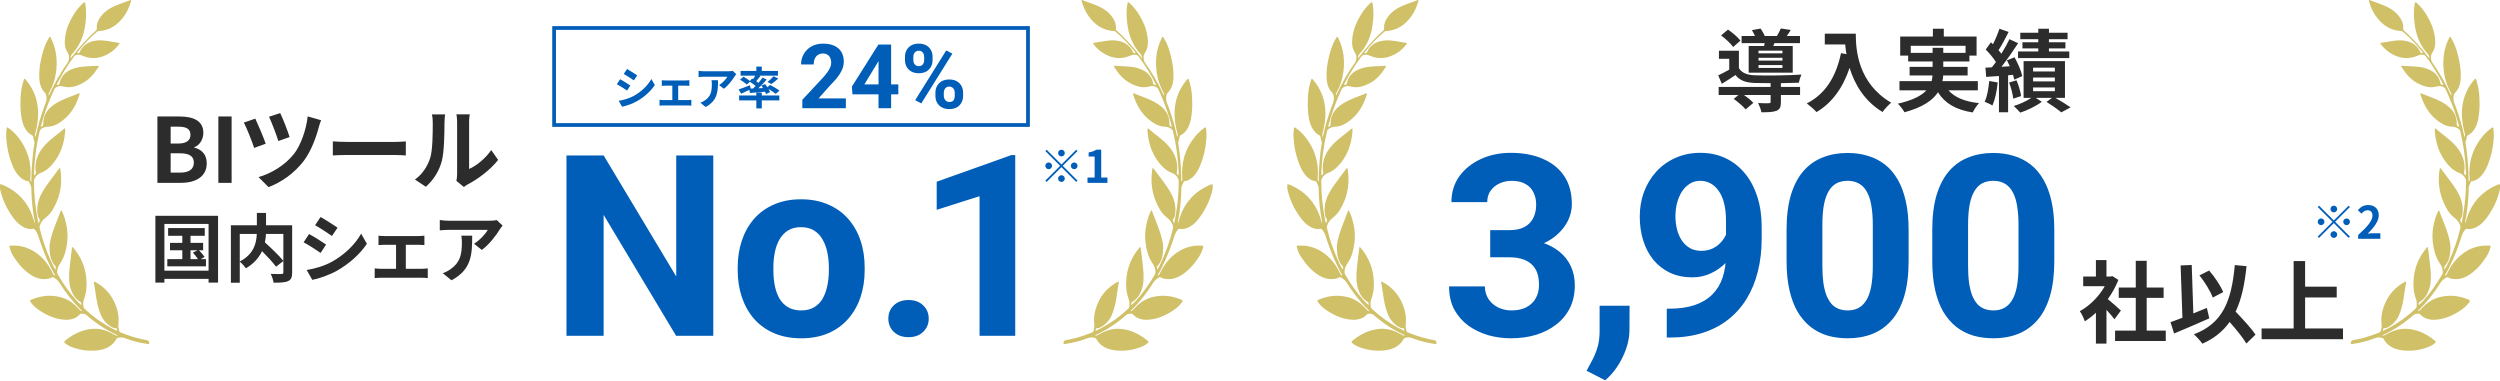 <svg width="670" height="102" viewBox="0 0 670 102" fill="none" xmlns="http://www.w3.org/2000/svg">
<path d="M0 50.578C0.587 53.404 1.797 55.949 3.484 58.268C4.244 59.312 5.124 60.239 6.286 60.853C7.105 61.285 7.963 61.494 8.886 61.33C9.132 61.285 9.223 61.422 9.36 61.579C10.133 62.46 10.351 63.581 10.713 64.644C11.794 67.834 13.103 70.923 14.781 73.863C14.415 73.792 14.412 73.794 14.2 73.356C13.515 71.936 12.706 70.595 11.623 69.448C9.905 67.626 7.848 66.393 5.366 65.943C4.534 65.793 3.689 65.823 2.848 65.826C2.554 65.827 2.495 65.946 2.555 66.225C2.773 67.236 3.218 68.144 3.782 68.995C5.049 70.905 6.537 72.616 8.508 73.816C9.85 74.634 11.323 75.008 12.906 74.705C13.192 74.65 13.494 74.572 13.738 74.422C14.07 74.218 14.312 74.276 14.61 74.48C15.11 74.821 15.563 75.169 15.897 75.714C17.59 78.466 19.585 80.98 21.898 83.234C21.927 83.262 21.945 83.301 21.97 83.338C21.697 83.39 21.689 83.397 21.463 83.15C20.788 82.409 20.083 81.706 19.277 81.103C17.873 80.052 16.28 79.523 14.564 79.332C12.452 79.096 10.43 79.477 8.474 80.278C7.973 80.484 7.939 80.563 8.244 81.003C8.872 81.91 9.698 82.61 10.607 83.21C12.143 84.225 13.766 85.049 15.579 85.439C17.067 85.76 18.544 85.899 19.995 85.256C20.519 85.024 20.959 84.681 21.363 84.282C21.442 84.204 21.535 84.069 21.615 84.074C22.137 84.107 22.702 84.011 23.138 84.396C25.583 86.554 28.266 88.341 31.22 89.711C31.296 89.747 31.372 89.781 31.446 89.823C31.464 89.833 31.47 89.867 31.487 89.902C31.253 90.022 31.06 89.921 30.864 89.808C29.947 89.283 29.002 88.816 27.992 88.501C26.09 87.908 24.192 88.036 22.314 88.602C20.487 89.154 18.871 90.103 17.413 91.339C17.137 91.573 17.168 91.735 17.41 91.943C18.072 92.513 18.841 92.882 19.656 93.166C21.509 93.814 23.417 94.1 25.372 93.969C26.809 93.873 28.21 93.595 29.444 92.765C30.159 92.284 30.739 91.681 31.135 90.912C31.251 90.689 31.414 90.587 31.646 90.529C32.298 90.368 32.903 90.384 33.559 90.644C35.457 91.398 37.44 91.866 39.457 92.171C39.633 92.198 39.897 92.334 39.985 92.023C40.065 91.745 39.81 91.269 39.536 91.205C38.922 91.064 38.3 90.951 37.683 90.819C35.824 90.419 34.041 89.78 32.278 89.076C32.111 89.008 31.998 88.913 31.948 88.726C31.79 88.123 31.655 87.518 31.731 86.888C31.991 84.723 31.484 82.705 30.558 80.775C29.559 78.693 28.043 77.081 26.084 75.886C25.965 75.812 25.846 75.733 25.717 75.68C25.544 75.609 25.361 75.389 25.19 75.538C25.057 75.654 25.185 75.884 25.218 76.058C25.553 77.833 25.707 79.638 26.109 81.401C26.452 82.907 26.839 84.403 27.753 85.68C28.366 86.537 29.13 87.245 30.082 87.722C30.347 87.854 30.621 87.977 30.925 87.953C31.221 87.928 31.323 88.097 31.369 88.347C31.384 88.428 31.441 88.516 31.37 88.585C31.294 88.66 31.21 88.591 31.14 88.558C30.732 88.366 30.32 88.183 29.923 87.974C27.248 86.557 24.813 84.8 22.616 82.709C22.431 82.533 22.356 82.337 22.333 82.078C22.273 81.397 22.276 80.747 22.532 80.083C23.191 78.378 23.29 76.603 23.144 74.786C22.941 72.26 22.139 69.959 20.753 67.859C20.42 67.354 20.026 66.89 19.654 66.412C19.588 66.328 19.509 66.21 19.381 66.251C19.242 66.295 19.293 66.44 19.28 66.546C19.061 68.367 18.807 70.185 18.634 72.011C18.455 73.901 18.398 75.807 19.035 77.631C19.503 78.97 20.245 80.15 21.516 80.898C21.796 81.063 21.83 81.208 21.778 81.786C21.331 81.352 20.865 80.955 20.464 80.5C18.584 78.37 16.935 76.07 15.523 73.597C15.337 73.272 15.3 72.975 15.337 72.598C15.418 71.809 15.729 71.162 16.168 70.516C17.264 68.905 17.733 67.059 17.979 65.148C18.264 62.942 18.02 60.781 17.387 58.659C17.177 57.955 16.915 57.27 16.593 56.608C16.55 56.522 16.518 56.403 16.401 56.406C16.307 56.407 16.277 56.505 16.248 56.586C15.463 58.794 14.454 60.917 13.834 63.186C13.532 64.292 13.234 65.416 13.273 66.558C13.333 68.289 13.572 70.003 14.847 71.348C15.134 71.65 14.845 71.952 14.85 72.26C14.383 71.565 14.049 70.807 13.706 70.057C12.39 67.173 11.334 64.198 10.616 61.103C10.554 60.833 10.613 60.622 10.699 60.374C10.995 59.524 11.504 58.895 12.23 58.339C13.701 57.214 14.555 55.604 15.258 53.922C16.381 51.231 16.608 48.431 16.211 45.562C16.187 45.384 16.137 45.209 16.1 45.035C15.897 45.033 15.842 45.18 15.761 45.288C14.673 46.745 13.561 48.184 12.506 49.666C11.438 51.166 10.515 52.752 10.146 54.593C9.95 55.571 9.928 56.556 10.098 57.542C10.156 57.88 10.232 58.23 10.438 58.491C10.817 58.968 10.63 59.369 10.335 59.883C10.23 59.391 10.135 58.986 10.058 58.577C9.433 55.281 9.099 51.956 9.102 48.598C9.103 48.202 9.209 47.895 9.425 47.551C9.831 46.905 10.367 46.546 11.065 46.277C12.438 45.748 13.473 44.75 14.378 43.604C16.182 41.321 17.11 38.698 17.402 35.82C17.443 35.426 17.486 35.033 17.474 34.637C17.467 34.412 17.373 34.339 17.192 34.498C15.572 35.938 13.725 37.106 12.231 38.697C10.808 40.212 9.787 41.931 9.544 44.046C9.467 44.711 9.447 45.382 9.611 46.029C9.728 46.493 9.518 46.745 9.163 47.041C9.094 46.563 9.122 46.132 9.144 45.706C9.281 43.08 9.569 40.471 10.06 37.889C10.24 36.947 10.459 36.011 10.657 35.072C10.692 34.904 10.822 34.827 10.928 34.715C11.535 34.078 12.284 33.986 13.126 33.925C14.566 33.821 15.784 33.083 16.905 32.196C19.145 30.425 20.469 28.057 21.295 25.365C21.328 25.258 21.387 25.142 21.308 25.041C21.231 24.942 21.126 25.005 21.04 25.042C19.312 25.787 17.501 26.33 15.831 27.214C14.59 27.872 13.448 28.654 12.616 29.823C11.851 30.898 11.532 32.107 11.583 33.415C11.601 33.885 11.199 33.848 10.912 34.001C11.132 33.233 11.338 32.46 11.572 31.697C12.386 29.031 13.392 26.44 14.573 23.918C14.723 23.6 14.93 23.434 15.263 23.273C15.874 22.98 16.413 23.039 17.03 23.2C18.775 23.655 20.401 23.178 21.943 22.383C23.836 21.407 25.204 19.867 26.311 18.074C26.428 17.885 26.632 17.581 26.149 17.625C24.171 17.808 22.16 17.677 20.217 18.218C18.89 18.588 17.702 19.179 16.833 20.306C16.392 20.878 16.125 21.521 15.999 22.227C15.973 22.369 15.971 22.521 15.827 22.593C15.654 22.679 15.434 22.853 15.288 22.738C15.111 22.601 15.33 22.408 15.406 22.262C16.717 19.74 18.207 17.332 19.912 15.058C20.099 14.808 20.314 14.751 20.604 14.681C21.23 14.532 21.718 14.77 22.268 14.998C24.666 15.993 26.968 15.627 29.163 14.35C30.233 13.728 31.122 12.889 31.892 11.917C32.103 11.651 32.098 11.505 31.735 11.46C29.916 11.232 28.125 10.706 26.271 10.834C24.496 10.957 22.929 11.551 21.837 13.075C21.663 13.318 21.541 13.586 21.426 13.86C21.377 13.978 21.336 14.097 21.198 14.147C21.038 14.204 20.828 14.299 20.719 14.184C20.574 14.031 20.807 13.921 20.89 13.82C22.435 11.927 24.063 10.116 25.95 8.556C26.093 8.438 26.226 8.334 26.428 8.325C29.377 8.179 31.559 6.686 33.242 4.348C34.072 3.194 34.648 1.907 35.048 0.541C35.095 0.382 35.208 0.183 35.099 0.059C34.967 -0.09 34.79 0.084 34.647 0.14C33.3 0.665 31.909 1.075 30.593 1.683C28.801 2.512 27.293 3.661 26.374 5.474C26.026 6.159 25.887 6.887 25.941 7.65C25.96 7.92 25.858 8.095 25.658 8.266C24.382 9.357 23.235 10.579 22.107 11.82C21.009 13.026 19.976 14.286 18.94 15.663C18.952 15.153 19.035 14.791 19.335 14.467C21.159 12.498 22.223 10.152 22.707 7.516C23.012 5.855 23.148 4.186 23.035 2.501C23.001 1.981 22.928 1.461 22.84 0.947C22.768 0.521 22.656 0.495 22.333 0.778C21.22 1.753 20.334 2.911 19.577 4.181C18.532 5.931 17.751 7.781 17.473 9.816C17.277 11.25 17.244 12.713 18.047 13.964C18.484 14.644 18.641 15.234 18.453 15.988C18.392 16.236 18.355 16.472 18.202 16.688C16.282 19.4 14.624 22.267 13.24 25.294C13.195 25.393 13.141 25.487 13.068 25.628C12.927 25.248 13.089 24.982 13.235 24.718C14.116 23.12 14.717 21.422 14.98 19.615C15.453 16.365 15.157 13.216 13.667 10.242C13.601 10.11 13.581 9.897 13.408 9.889C13.219 9.879 13.156 10.091 13.07 10.229C12.172 11.671 11.646 13.261 11.241 14.9C10.757 16.855 10.418 18.827 10.517 20.851C10.588 22.295 10.922 23.677 11.942 24.741C12.409 25.226 12.459 25.7 12.478 26.308C12.508 27.237 12.075 27.999 11.78 28.812C10.88 31.298 10.143 33.83 9.597 36.417C9.574 36.525 9.539 36.631 9.499 36.778C9.343 36.394 9.362 36.057 9.455 35.706C9.952 33.828 10.282 31.92 10.215 29.972C10.105 26.79 9.068 23.944 7.018 21.498C6.554 20.944 6.53 20.944 6.298 21.659C5.845 23.062 5.597 24.502 5.527 25.98C5.47 27.196 5.441 28.409 5.538 29.622C5.675 31.319 5.887 32.995 6.776 34.501C7.217 35.248 7.796 35.848 8.567 36.243C8.781 36.352 8.867 36.505 8.912 36.731C8.998 37.157 9.039 37.595 9.219 38.002C9.3 38.187 9.233 38.389 9.2 38.586C8.941 40.133 8.774 41.689 8.644 43.252C8.498 45.014 8.404 46.775 8.398 48.543C8.398 48.58 8.376 48.617 8.357 48.679C8.149 48.485 8.109 48.265 8.132 48.018C8.532 43.748 7.445 39.926 4.728 36.601C4.011 35.724 3.179 34.965 2.262 34.301C1.907 34.044 1.821 34.069 1.764 34.502C1.65 35.358 1.612 36.222 1.681 37.083C1.812 38.718 2.051 40.338 2.511 41.915C3.023 43.67 3.62 45.39 4.783 46.842C5.482 47.716 6.336 48.348 7.459 48.553C7.569 48.574 7.711 48.559 7.756 48.678C7.972 49.253 8.384 49.767 8.396 50.405C8.45 53.406 8.709 56.383 9.305 59.326C9.338 59.489 9.336 59.659 9.279 59.84C9.111 59.265 8.964 58.681 8.769 58.115C7.413 54.174 4.82 51.374 1.043 49.678C0.713 49.529 0.375 49.391 0.001 49.389C-1.75056e-06 49.786 0 50.182 0 50.578Z" fill="#D0C067"/>
<path d="M42.184 49V31.216H48.064C51.712 31.216 54.496 32.296 54.496 35.608C54.496 37.24 53.584 38.92 52.072 39.448V39.568C53.992 40.024 55.408 41.368 55.408 43.768C55.408 47.344 52.432 49 48.52 49H42.184ZM45.736 38.464H47.8C50.056 38.464 51.04 37.552 51.04 36.136C51.04 34.576 49.984 33.952 47.848 33.952H45.736V38.464ZM45.736 46.264H48.208C50.632 46.264 51.952 45.4 51.952 43.552C51.952 41.824 50.656 41.08 48.208 41.08H45.736V46.264ZM58.52 49V31.216H62.072V49H58.52ZM75.094 30.304C75.694 31.48 77.158 35.176 77.614 36.736L74.59 37.792C74.134 36.256 72.814 32.776 72.094 31.288L75.094 30.304ZM86.062 32.224C85.798 32.824 85.582 33.544 85.438 34.072C84.766 36.688 83.398 40.504 81.406 43.12C78.886 46.432 75.406 48.856 71.974 50.152L69.286 47.464C72.574 46.528 76.318 44.368 78.766 41.272C80.566 38.992 82.054 34.864 82.462 31.192L86.062 32.224ZM68.422 31.792C69.142 33.304 70.654 36.88 71.206 38.512L68.11 39.64C67.63 38.08 66.046 34.144 65.35 32.848L68.422 31.792ZM89.2 37.888C90.064 37.96 91.816 38.032 93.064 38.032H105.952C107.08 38.032 108.136 37.936 108.76 37.888V41.656C108.184 41.632 106.96 41.536 105.952 41.536H93.064C91.696 41.536 90.088 41.584 89.2 41.656V37.888ZM122.314 48.472C122.41 48.016 122.506 47.344 122.506 46.696V32.704C122.506 31.624 122.338 30.712 122.314 30.64H125.89C125.866 30.712 125.722 31.648 125.722 32.728V45.28C127.666 44.44 130.042 42.544 131.65 40.216L133.498 42.856C131.506 45.448 128.05 48.04 125.362 49.408C124.834 49.696 124.546 49.936 124.33 50.128L122.314 48.472ZM111.202 48.112C113.314 46.624 114.61 44.416 115.282 42.376C115.954 40.312 115.978 35.776 115.978 32.872C115.978 31.912 115.906 31.264 115.762 30.664H119.29C119.266 30.784 119.122 31.84 119.122 32.848C119.122 35.68 119.05 40.744 118.402 43.168C117.682 45.88 116.17 48.232 114.13 50.056L111.202 48.112Z" fill="#2C2C2C"/>
<path d="M51.059 67.08V69.44H53.059C52.719 68.9 52.159 68.22 51.699 67.7L52.919 67.08H51.059ZM53.799 69.44H55.199V71.38H44.839V69.44H48.859V67.08H45.559V65.08H48.859V63.2H45.059V61.12H54.879V63.2H51.059V65.08H54.439V67.08H53.339C53.879 67.64 54.519 68.38 54.839 68.86L53.799 69.44ZM44.059 72.54H55.899V60.02H44.059V72.54ZM41.639 57.84H58.439V75.74H55.899V74.74H44.059V75.74H41.639V57.84ZM75.939 62.7H71.279C71.239 63.44 71.159 64.18 70.999 64.96C72.699 66.5 74.839 68.54 75.939 69.92V62.7ZM64.259 62.7V70.08C68.039 68.12 68.719 65.16 68.819 62.7H64.259ZM78.299 60.38V73.02C78.299 74.3 78.039 74.96 77.199 75.34C76.379 75.72 75.099 75.76 73.319 75.76C73.239 75.08 72.879 74.02 72.539 73.4C73.719 73.46 75.059 73.44 75.439 73.44C75.819 73.42 75.939 73.32 75.939 72.96V69.96L73.979 71.48C73.179 70.38 71.679 68.76 70.219 67.3C69.439 68.98 68.099 70.62 65.919 71.9C65.579 71.42 64.839 70.58 64.259 70.14V75.78H61.879V60.38H68.839V57.06H71.299V60.38H78.299ZM85.907 58.16C87.227 58.88 89.427 60.3 90.467 61.02L88.967 63.24C87.847 62.46 85.767 61.1 84.447 60.36L85.907 58.16ZM82.187 72.36C84.427 71.98 86.827 71.32 89.007 70.12C92.407 68.22 95.187 65.48 96.787 62.62L98.327 65.34C96.467 68.1 93.647 70.64 90.367 72.52C88.327 73.68 85.467 74.68 83.687 75L82.187 72.36ZM82.827 62.72C84.167 63.44 86.367 64.82 87.387 65.54L85.927 67.78C84.787 67 82.707 65.64 81.367 64.94L82.827 62.72ZM101.44 63.16C101.88 63.24 102.58 63.26 103.02 63.26H112.18C112.66 63.26 113.26 63.22 113.74 63.16V65.68C113.24 65.64 112.64 65.6 112.18 65.6H108.76V72.04H113.12C113.66 72.04 114.22 71.96 114.64 71.92V74.54C114.2 74.46 113.46 74.44 113.12 74.44H102.06C101.58 74.44 100.96 74.46 100.42 74.54V71.92C100.94 71.98 101.56 72.04 102.06 72.04H106.14V65.6H103.02C102.6 65.6 101.88 65.64 101.44 65.68V63.16ZM134.705 60.46C134.485 60.72 134.105 61.2 133.925 61.5C132.985 63.06 131.085 65.58 129.125 66.98L127.045 65.32C128.645 64.34 130.205 62.58 130.725 61.6H120.305C119.465 61.6 118.805 61.66 117.865 61.74V58.96C118.625 59.08 119.465 59.16 120.305 59.16H131.085C131.645 59.16 132.745 59.1 133.125 58.98L134.705 60.46ZM126.545 63.16C126.545 68.12 126.445 72.2 121.005 75.12L118.665 73.22C119.305 73 120.025 72.66 120.765 72.12C123.305 70.36 123.785 68.24 123.785 64.96C123.785 64.34 123.745 63.8 123.645 63.16H126.545Z" fill="#2C2C2C"/>
<path d="M191.16 41.656V90H181.199L161.775 57.594V90H151.814V41.656H161.775L181.232 74.096V41.656H191.16ZM197.701 72.402V71.705C197.701 69.071 198.077 66.647 198.83 64.434C199.583 62.198 200.678 60.261 202.117 58.623C203.556 56.985 205.327 55.712 207.43 54.805C209.532 53.875 211.945 53.41 214.668 53.41C217.391 53.41 219.814 53.875 221.939 54.805C224.064 55.712 225.846 56.985 227.285 58.623C228.746 60.261 229.853 62.198 230.605 64.434C231.358 66.647 231.734 69.071 231.734 71.705V72.402C231.734 75.014 231.358 77.438 230.605 79.674C229.853 81.887 228.746 83.824 227.285 85.484C225.846 87.122 224.075 88.395 221.973 89.303C219.87 90.21 217.457 90.664 214.734 90.664C212.012 90.664 209.588 90.21 207.463 89.303C205.36 88.395 203.578 87.122 202.117 85.484C200.678 83.824 199.583 81.887 198.83 79.674C198.077 77.438 197.701 75.014 197.701 72.402ZM207.264 71.705V72.402C207.264 73.908 207.396 75.313 207.662 76.619C207.928 77.925 208.348 79.076 208.924 80.072C209.521 81.046 210.296 81.81 211.248 82.363C212.2 82.917 213.362 83.193 214.734 83.193C216.062 83.193 217.202 82.917 218.154 82.363C219.106 81.81 219.87 81.046 220.445 80.072C221.021 79.076 221.441 77.925 221.707 76.619C221.995 75.313 222.139 73.908 222.139 72.402V71.705C222.139 70.244 221.995 68.872 221.707 67.588C221.441 66.282 221.01 65.131 220.412 64.135C219.837 63.117 219.073 62.32 218.121 61.744C217.169 61.169 216.018 60.881 214.668 60.881C213.318 60.881 212.167 61.169 211.215 61.744C210.285 62.32 209.521 63.117 208.924 64.135C208.348 65.131 207.928 66.282 207.662 67.588C207.396 68.872 207.264 70.244 207.264 71.705ZM238.076 85.385C238.076 83.968 238.563 82.784 239.537 81.832C240.533 80.88 241.85 80.404 243.488 80.404C245.126 80.404 246.432 80.88 247.406 81.832C248.402 82.784 248.9 83.968 248.9 85.385C248.9 86.801 248.402 87.986 247.406 88.938C246.432 89.889 245.126 90.365 243.488 90.365C241.85 90.365 240.533 89.889 239.537 88.938C238.563 87.986 238.076 86.801 238.076 85.385ZM272.084 41.557V90H262.522V52.58L251.033 56.232V48.695L271.055 41.557H272.084Z" fill="#005EB9"/>
<rect x="148.5" y="7.5" width="127" height="26" stroke="#005EB9"/>
<path d="M168.044 18.496C168.836 18.928 170.156 19.78 170.78 20.212L169.88 21.544C169.208 21.076 167.96 20.26 167.168 19.816L168.044 18.496ZM165.812 27.016C167.156 26.788 168.596 26.392 169.904 25.672C171.944 24.532 173.612 22.888 174.572 21.172L175.496 22.804C174.38 24.46 172.688 25.984 170.72 27.112C169.496 27.808 167.78 28.408 166.712 28.6L165.812 27.016ZM166.196 21.232C167 21.664 168.32 22.492 168.932 22.924L168.056 24.268C167.372 23.8 166.124 22.984 165.32 22.564L166.196 21.232ZM177.364 21.496C177.628 21.544 178.048 21.556 178.312 21.556H183.808C184.096 21.556 184.456 21.532 184.744 21.496V23.008C184.444 22.984 184.084 22.96 183.808 22.96H181.756V26.824H184.372C184.696 26.824 185.032 26.776 185.284 26.752V28.324C185.02 28.276 184.576 28.264 184.372 28.264H177.736C177.448 28.264 177.076 28.276 176.752 28.324V26.752C177.064 26.788 177.436 26.824 177.736 26.824H180.184V22.96H178.312C178.06 22.96 177.628 22.984 177.364 23.008V21.496ZM197.323 19.876C197.191 20.032 196.963 20.32 196.855 20.5C196.291 21.436 195.151 22.948 193.975 23.788L192.727 22.792C193.687 22.204 194.623 21.148 194.935 20.56H188.683C188.179 20.56 187.783 20.596 187.219 20.644V18.976C187.675 19.048 188.179 19.096 188.683 19.096H195.151C195.487 19.096 196.147 19.06 196.375 18.988L197.323 19.876ZM192.427 21.496C192.427 24.472 192.367 26.92 189.103 28.672L187.699 27.532C188.083 27.4 188.515 27.196 188.959 26.872C190.483 25.816 190.771 24.544 190.771 22.576C190.771 22.204 190.747 21.88 190.687 21.496H192.427ZM201.185 23.74L201.821 23.716C202.049 23.5 202.277 23.272 202.505 23.044C202.073 22.672 201.497 22.252 200.993 21.916L200.117 22.66C199.745 22.276 198.953 21.7 198.317 21.34L199.265 20.56C199.817 20.86 200.549 21.328 200.993 21.7L201.545 21.04L201.833 21.208C202.025 20.92 202.229 20.584 202.397 20.284H198.473V19.012H202.697V17.848H204.161V19.012H208.493V20.284H203.525L203.789 20.38C203.417 20.86 203.021 21.352 202.673 21.76C202.889 21.916 203.093 22.06 203.273 22.204C203.681 21.712 204.065 21.232 204.365 20.8L205.481 21.316C204.821 22.096 204.017 22.936 203.249 23.656L204.485 23.596C204.353 23.368 204.197 23.152 204.053 22.948L205.061 22.528C205.253 22.78 205.469 23.068 205.661 23.356L206.393 22.768C207.221 23.176 208.337 23.836 208.901 24.304L207.869 25.156C207.461 24.796 206.693 24.268 205.961 23.848C206.141 24.16 206.285 24.46 206.369 24.712L205.289 25.192C205.229 25.012 205.145 24.808 205.037 24.592C203.585 24.724 202.121 24.832 200.969 24.916L200.825 24.088C200.069 24.46 199.277 24.832 198.629 25.12L197.957 23.968C198.713 23.728 199.865 23.284 200.969 22.852L201.185 23.74ZM206.729 22.528L205.685 21.964C206.225 21.556 206.897 20.932 207.305 20.44L208.577 21.052C207.965 21.616 207.269 22.156 206.729 22.528ZM204.161 24.82V25.588H208.865V26.908H204.161V29.044H202.697V26.908H198.089V25.588H202.697V24.82H204.161Z" fill="#005EB9"/>
<path d="M226.691 26.363V29H215.02V26.75L220.539 20.832C221.094 20.215 221.531 19.672 221.852 19.203C222.172 18.727 222.402 18.301 222.543 17.926C222.691 17.543 222.766 17.18 222.766 16.836C222.766 16.32 222.68 15.879 222.508 15.512C222.336 15.137 222.082 14.848 221.746 14.645C221.418 14.441 221.012 14.34 220.527 14.34C220.012 14.34 219.566 14.465 219.191 14.715C218.824 14.965 218.543 15.312 218.348 15.758C218.16 16.203 218.066 16.707 218.066 17.27H214.68C214.68 16.254 214.922 15.324 215.406 14.48C215.891 13.629 216.574 12.953 217.457 12.453C218.34 11.945 219.387 11.691 220.598 11.691C221.793 11.691 222.801 11.887 223.621 12.277C224.449 12.66 225.074 13.215 225.496 13.941C225.926 14.66 226.141 15.52 226.141 16.52C226.141 17.082 226.051 17.633 225.871 18.172C225.691 18.703 225.434 19.234 225.098 19.766C224.77 20.289 224.371 20.82 223.902 21.359C223.434 21.898 222.914 22.457 222.344 23.035L219.379 26.363H226.691ZM240.754 22.625V25.273H228.461L228.297 23.223L235.41 11.938H238.094L235.188 16.801L231.648 22.625H240.754ZM238.82 11.938V29H235.445V11.938H238.82ZM242.535 16.121V15.219C242.535 14.57 242.676 13.98 242.957 13.449C243.238 12.918 243.652 12.492 244.199 12.172C244.746 11.852 245.418 11.691 246.215 11.691C247.035 11.691 247.719 11.852 248.266 12.172C248.82 12.492 249.234 12.918 249.508 13.449C249.789 13.98 249.93 14.57 249.93 15.219V16.121C249.93 16.754 249.789 17.336 249.508 17.867C249.234 18.398 248.824 18.824 248.277 19.145C247.73 19.465 247.051 19.625 246.238 19.625C245.434 19.625 244.754 19.465 244.199 19.145C243.652 18.824 243.238 18.398 242.957 17.867C242.676 17.336 242.535 16.754 242.535 16.121ZM244.773 15.219V16.121C244.773 16.395 244.824 16.656 244.926 16.906C245.035 17.148 245.199 17.348 245.418 17.504C245.645 17.652 245.918 17.727 246.238 17.727C246.574 17.727 246.848 17.652 247.059 17.504C247.27 17.348 247.426 17.148 247.527 16.906C247.629 16.656 247.68 16.395 247.68 16.121V15.219C247.68 14.93 247.625 14.664 247.516 14.422C247.414 14.172 247.254 13.973 247.035 13.824C246.824 13.668 246.551 13.59 246.215 13.59C245.902 13.59 245.637 13.668 245.418 13.824C245.199 13.973 245.035 14.172 244.926 14.422C244.824 14.664 244.773 14.93 244.773 15.219ZM250.691 25.719V24.816C250.691 24.176 250.832 23.59 251.113 23.059C251.402 22.527 251.82 22.102 252.367 21.781C252.922 21.461 253.602 21.301 254.406 21.301C255.219 21.301 255.898 21.461 256.445 21.781C256.992 22.102 257.406 22.527 257.688 23.059C257.969 23.59 258.109 24.176 258.109 24.816V25.719C258.109 26.359 257.969 26.945 257.688 27.477C257.414 28.008 257.004 28.434 256.457 28.754C255.91 29.074 255.234 29.234 254.43 29.234C253.617 29.234 252.934 29.074 252.379 28.754C251.824 28.434 251.402 28.008 251.113 27.477C250.832 26.945 250.691 26.359 250.691 25.719ZM252.941 24.816V25.719C252.941 26 253.004 26.266 253.129 26.516C253.254 26.766 253.426 26.965 253.645 27.113C253.871 27.262 254.133 27.336 254.43 27.336C254.805 27.336 255.098 27.262 255.309 27.113C255.52 26.965 255.664 26.766 255.742 26.516C255.828 26.266 255.871 26 255.871 25.719V24.816C255.871 24.535 255.816 24.273 255.707 24.031C255.598 23.781 255.434 23.582 255.215 23.434C255.004 23.277 254.734 23.199 254.406 23.199C254.078 23.199 253.805 23.277 253.586 23.434C253.375 23.582 253.215 23.781 253.105 24.031C252.996 24.273 252.941 24.535 252.941 24.816ZM255.238 14.375L246.906 27.711L245.266 26.844L253.598 13.508L255.238 14.375Z" fill="#005EB9"/>
<path d="M284.467 41.92C283.975 41.92 283.567 41.512 283.567 41.02C283.567 40.528 283.975 40.12 284.467 40.12C284.959 40.12 285.367 40.528 285.367 41.02C285.367 41.512 284.959 41.92 284.467 41.92ZM284.467 44.092L288.427 40.132L288.775 40.48L284.815 44.44L288.775 48.4L288.427 48.748L284.467 44.788L280.495 48.76L280.147 48.412L284.119 44.44L280.159 40.48L280.507 40.132L284.467 44.092ZM281.947 44.44C281.947 44.932 281.539 45.34 281.047 45.34C280.555 45.34 280.147 44.932 280.147 44.44C280.147 43.948 280.555 43.54 281.047 43.54C281.539 43.54 281.947 43.948 281.947 44.44ZM286.987 44.44C286.987 43.948 287.395 43.54 287.887 43.54C288.379 43.54 288.787 43.948 288.787 44.44C288.787 44.932 288.379 45.34 287.887 45.34C287.395 45.34 286.987 44.932 286.987 44.44ZM284.467 46.96C284.959 46.96 285.367 47.368 285.367 47.86C285.367 48.352 284.959 48.76 284.467 48.76C283.975 48.76 283.567 48.352 283.567 47.86C283.567 47.368 283.975 46.96 284.467 46.96ZM291.451 49V47.572H293.359V41.956H291.751V40.864C292.639 40.696 293.251 40.468 293.815 40.108H295.123V47.572H296.791V49H291.451Z" fill="#005EB9"/>
<path d="M325 50.578C324.413 53.404 323.203 55.949 321.516 58.268C320.756 59.312 319.876 60.239 318.714 60.853C317.895 61.285 317.037 61.494 316.114 61.33C315.868 61.285 315.777 61.422 315.64 61.579C314.867 62.46 314.649 63.581 314.288 64.644C313.206 67.834 311.897 70.923 310.219 73.863C310.585 73.792 310.588 73.794 310.8 73.356C311.485 71.936 312.294 70.595 313.377 69.448C315.095 67.626 317.152 66.393 319.634 65.943C320.466 65.793 321.311 65.823 322.152 65.826C322.446 65.827 322.505 65.946 322.445 66.225C322.227 67.236 321.782 68.144 321.218 68.995C319.951 70.905 318.463 72.616 316.492 73.816C315.15 74.634 313.677 75.008 312.094 74.705C311.808 74.65 311.506 74.572 311.262 74.422C310.93 74.218 310.688 74.276 310.39 74.48C309.89 74.821 309.437 75.169 309.103 75.714C307.41 78.466 305.415 80.98 303.102 83.234C303.073 83.262 303.055 83.301 303.03 83.338C303.304 83.39 303.311 83.397 303.537 83.15C304.212 82.409 304.917 81.706 305.723 81.103C307.127 80.052 308.72 79.523 310.436 79.332C312.548 79.096 314.57 79.477 316.526 80.278C317.027 80.484 317.061 80.563 316.756 81.003C316.128 81.91 315.302 82.61 314.393 83.21C312.857 84.225 311.234 85.049 309.421 85.439C307.934 85.76 306.456 85.899 305.005 85.256C304.481 85.024 304.041 84.681 303.637 84.282C303.558 84.204 303.465 84.069 303.385 84.074C302.863 84.107 302.298 84.011 301.862 84.396C299.417 86.554 296.734 88.341 293.78 89.711C293.705 89.747 293.628 89.781 293.554 89.823C293.536 89.833 293.53 89.867 293.513 89.902C293.747 90.022 293.94 89.921 294.136 89.808C295.053 89.283 295.998 88.816 297.008 88.501C298.911 87.908 300.808 88.036 302.686 88.602C304.513 89.154 306.129 90.103 307.587 91.339C307.864 91.573 307.832 91.735 307.59 91.943C306.928 92.513 306.159 92.882 305.344 93.166C303.491 93.814 301.583 94.1 299.628 93.969C298.191 93.873 296.79 93.595 295.556 92.765C294.842 92.284 294.261 91.681 293.865 90.912C293.749 90.689 293.586 90.587 293.354 90.529C292.702 90.368 292.097 90.384 291.441 90.644C289.543 91.398 287.56 91.866 285.543 92.171C285.367 92.198 285.103 92.334 285.015 92.023C284.935 91.745 285.19 91.269 285.463 91.205C286.078 91.064 286.7 90.951 287.317 90.819C289.176 90.419 290.959 89.78 292.722 89.076C292.889 89.008 293.002 88.913 293.052 88.726C293.21 88.123 293.345 87.518 293.269 86.888C293.009 84.723 293.516 82.705 294.442 80.775C295.441 78.693 296.957 77.081 298.916 75.886C299.035 75.812 299.154 75.733 299.283 75.68C299.456 75.609 299.638 75.389 299.81 75.538C299.943 75.654 299.815 75.884 299.782 76.058C299.447 77.833 299.293 79.638 298.891 81.401C298.548 82.907 298.161 84.403 297.247 85.68C296.634 86.537 295.87 87.245 294.918 87.722C294.653 87.854 294.379 87.977 294.075 87.953C293.779 87.928 293.677 88.097 293.631 88.347C293.616 88.428 293.559 88.516 293.63 88.585C293.706 88.66 293.79 88.591 293.861 88.558C294.268 88.366 294.68 88.183 295.077 87.974C297.752 86.557 300.187 84.8 302.384 82.709C302.569 82.533 302.644 82.337 302.667 82.078C302.726 81.397 302.724 80.747 302.468 80.083C301.809 78.378 301.71 76.603 301.856 74.786C302.059 72.26 302.861 69.959 304.247 67.859C304.58 67.354 304.974 66.89 305.346 66.412C305.412 66.328 305.492 66.21 305.619 66.251C305.758 66.295 305.708 66.44 305.72 66.546C305.94 68.367 306.193 70.185 306.366 72.011C306.545 73.901 306.602 75.807 305.965 77.631C305.497 78.97 304.755 80.15 303.484 80.898C303.204 81.063 303.17 81.208 303.222 81.786C303.669 81.352 304.135 80.955 304.536 80.5C306.416 78.37 308.065 76.07 309.477 73.597C309.663 73.272 309.701 72.975 309.663 72.598C309.583 71.809 309.271 71.162 308.832 70.516C307.736 68.905 307.267 67.059 307.021 65.148C306.737 62.942 306.979 60.781 307.613 58.659C307.823 57.955 308.085 57.27 308.408 56.608C308.45 56.522 308.482 56.403 308.599 56.406C308.693 56.407 308.723 56.505 308.752 56.586C309.537 58.794 310.546 60.917 311.166 63.186C311.468 64.292 311.766 65.416 311.727 66.558C311.667 68.289 311.428 70.003 310.153 71.348C309.866 71.65 310.155 71.952 310.15 72.26C310.617 71.565 310.952 70.807 311.294 70.057C312.61 67.173 313.666 64.198 314.384 61.103C314.446 60.833 314.387 60.622 314.301 60.374C314.005 59.524 313.496 58.895 312.77 58.339C311.299 57.214 310.445 55.604 309.742 53.922C308.619 51.231 308.392 48.431 308.789 45.562C308.813 45.384 308.863 45.209 308.9 45.035C309.103 45.033 309.158 45.18 309.239 45.288C310.327 46.745 311.439 48.184 312.494 49.666C313.562 51.166 314.485 52.752 314.854 54.593C315.05 55.571 315.072 56.556 314.902 57.542C314.844 57.88 314.768 58.23 314.562 58.491C314.183 58.968 314.37 59.369 314.665 59.883C314.77 59.391 314.865 58.986 314.942 58.577C315.567 55.281 315.901 51.956 315.898 48.598C315.897 48.202 315.791 47.895 315.575 47.551C315.169 46.905 314.633 46.546 313.935 46.277C312.562 45.748 311.527 44.75 310.622 43.604C308.818 41.321 307.89 38.698 307.598 35.82C307.557 35.426 307.514 35.033 307.526 34.637C307.533 34.412 307.627 34.339 307.808 34.498C309.428 35.938 311.275 37.106 312.769 38.697C314.192 40.212 315.213 41.931 315.456 44.046C315.533 44.711 315.553 45.382 315.389 46.029C315.272 46.493 315.482 46.745 315.837 47.041C315.906 46.563 315.878 46.132 315.856 45.706C315.719 43.08 315.431 40.471 314.94 37.889C314.76 36.947 314.541 36.011 314.343 35.072C314.308 34.904 314.178 34.827 314.072 34.715C313.465 34.078 312.716 33.986 311.874 33.925C310.434 33.821 309.216 33.083 308.094 32.196C305.855 30.425 304.531 28.057 303.705 25.365C303.672 25.258 303.613 25.142 303.691 25.041C303.769 24.942 303.874 25.005 303.961 25.042C305.688 25.787 307.499 26.33 309.169 27.214C310.41 27.872 311.552 28.654 312.384 29.823C313.149 30.898 313.468 32.107 313.417 33.415C313.398 33.885 313.801 33.848 314.088 34.001C313.868 33.233 313.662 32.46 313.428 31.697C312.614 29.031 311.609 26.44 310.427 23.918C310.278 23.6 310.07 23.434 309.737 23.273C309.126 22.98 308.587 23.039 307.97 23.2C306.225 23.655 304.599 23.178 303.057 22.383C301.164 21.407 299.796 19.867 298.689 18.074C298.571 17.885 298.368 17.581 298.851 17.625C300.829 17.808 302.84 17.677 304.783 18.218C306.11 18.588 307.298 19.179 308.167 20.306C308.608 20.878 308.875 21.521 309.001 22.227C309.027 22.369 309.029 22.521 309.173 22.593C309.346 22.679 309.566 22.853 309.712 22.738C309.889 22.601 309.67 22.408 309.594 22.262C308.283 19.74 306.793 17.332 305.088 15.058C304.901 14.808 304.686 14.751 304.396 14.681C303.77 14.532 303.282 14.77 302.732 14.998C300.334 15.993 298.032 15.627 295.837 14.35C294.767 13.728 293.877 12.889 293.108 11.917C292.897 11.651 292.902 11.505 293.265 11.46C295.084 11.232 296.875 10.706 298.729 10.834C300.504 10.957 302.071 11.551 303.163 13.075C303.337 13.318 303.459 13.586 303.574 13.86C303.623 13.978 303.664 14.097 303.802 14.147C303.962 14.204 304.171 14.299 304.281 14.184C304.426 14.031 304.193 13.921 304.11 13.82C302.565 11.927 300.937 10.116 299.05 8.556C298.907 8.438 298.774 8.334 298.571 8.325C295.623 8.179 293.441 6.686 291.758 4.348C290.928 3.194 290.352 1.907 289.952 0.541C289.905 0.382 289.792 0.183 289.901 0.059C290.033 -0.09 290.21 0.084 290.353 0.14C291.7 0.665 293.091 1.075 294.407 1.683C296.199 2.512 297.707 3.661 298.626 5.474C298.974 6.159 299.113 6.887 299.059 7.65C299.04 7.92 299.143 8.095 299.342 8.266C300.618 9.357 301.765 10.579 302.894 11.82C303.991 13.026 305.024 14.286 306.06 15.663C306.048 15.153 305.965 14.791 305.664 14.467C303.841 12.498 302.777 10.152 302.293 7.516C301.988 5.855 301.852 4.186 301.965 2.501C301.999 1.981 302.072 1.461 302.16 0.947C302.232 0.521 302.344 0.495 302.667 0.778C303.78 1.753 304.666 2.911 305.423 4.181C306.467 5.931 307.249 7.781 307.527 9.816C307.723 11.25 307.756 12.713 306.953 13.964C306.516 14.644 306.359 15.234 306.547 15.988C306.608 16.236 306.645 16.472 306.798 16.688C308.718 19.4 310.376 22.267 311.76 25.294C311.805 25.393 311.859 25.487 311.932 25.628C312.073 25.248 311.911 24.982 311.765 24.718C310.884 23.12 310.283 21.422 310.02 19.615C309.547 16.365 309.843 13.216 311.333 10.242C311.399 10.11 311.419 9.897 311.592 9.889C311.782 9.879 311.844 10.091 311.93 10.229C312.828 11.671 313.354 13.261 313.76 14.9C314.243 16.855 314.582 18.827 314.483 20.851C314.412 22.295 314.078 23.677 313.058 24.741C312.591 25.226 312.542 25.7 312.522 26.308C312.492 27.237 312.925 27.999 313.22 28.812C314.12 31.298 314.857 33.83 315.404 36.417C315.426 36.525 315.461 36.631 315.5 36.778C315.657 36.394 315.638 36.057 315.545 35.706C315.048 33.828 314.718 31.92 314.785 29.972C314.895 26.79 315.932 23.944 317.982 21.498C318.446 20.944 318.47 20.944 318.702 21.659C319.155 23.062 319.403 24.502 319.473 25.98C319.53 27.196 319.559 28.409 319.462 29.622C319.325 31.319 319.113 32.995 318.224 34.501C317.783 35.248 317.204 35.848 316.433 36.243C316.219 36.352 316.133 36.505 316.088 36.731C316.002 37.157 315.961 37.595 315.781 38.002C315.7 38.187 315.767 38.389 315.8 38.586C316.059 40.133 316.226 41.689 316.356 43.252C316.502 45.014 316.596 46.775 316.602 48.543C316.602 48.58 316.624 48.617 316.643 48.679C316.851 48.485 316.891 48.265 316.868 48.018C316.468 43.748 317.555 39.926 320.272 36.601C320.989 35.724 321.821 34.965 322.738 34.301C323.093 34.044 323.179 34.069 323.236 34.502C323.35 35.358 323.388 36.222 323.319 37.083C323.188 38.718 322.949 40.338 322.489 41.915C321.977 43.67 321.38 45.39 320.217 46.842C319.518 47.716 318.664 48.348 317.541 48.553C317.431 48.574 317.289 48.559 317.244 48.678C317.028 49.253 316.616 49.767 316.604 50.405C316.55 53.406 316.291 56.383 315.695 59.326C315.662 59.489 315.664 59.659 315.721 59.84C315.889 59.265 316.036 58.681 316.231 58.115C317.587 54.174 320.18 51.374 323.957 49.678C324.287 49.529 324.625 49.391 324.999 49.389C325 49.786 325 50.182 325 50.578Z" fill="#D0C067"/>
<path d="M345 50.578C345.587 53.404 346.797 55.949 348.484 58.268C349.244 59.312 350.124 60.239 351.286 60.853C352.105 61.285 352.963 61.494 353.886 61.33C354.132 61.285 354.223 61.422 354.36 61.579C355.133 62.46 355.351 63.581 355.712 64.644C356.794 67.834 358.103 70.923 359.781 73.863C359.415 73.792 359.412 73.794 359.2 73.356C358.515 71.936 357.706 70.595 356.623 69.448C354.905 67.626 352.848 66.393 350.366 65.943C349.534 65.793 348.689 65.823 347.848 65.826C347.554 65.827 347.495 65.946 347.555 66.225C347.773 67.236 348.218 68.144 348.782 68.995C350.049 70.905 351.537 72.616 353.508 73.816C354.85 74.634 356.323 75.008 357.906 74.705C358.192 74.65 358.494 74.572 358.738 74.422C359.07 74.218 359.312 74.276 359.61 74.48C360.11 74.821 360.563 75.169 360.897 75.714C362.59 78.466 364.585 80.98 366.898 83.234C366.927 83.262 366.945 83.301 366.97 83.338C366.696 83.39 366.689 83.397 366.463 83.15C365.788 82.409 365.083 81.706 364.277 81.103C362.873 80.052 361.28 79.523 359.564 79.332C357.452 79.096 355.43 79.477 353.474 80.278C352.973 80.484 352.939 80.563 353.244 81.003C353.872 81.91 354.698 82.61 355.607 83.21C357.143 84.225 358.766 85.049 360.579 85.439C362.066 85.76 363.544 85.899 364.995 85.256C365.519 85.024 365.959 84.681 366.363 84.282C366.442 84.204 366.535 84.069 366.615 84.074C367.137 84.107 367.702 84.011 368.138 84.396C370.583 86.554 373.266 88.341 376.22 89.711C376.295 89.747 376.372 89.781 376.446 89.823C376.464 89.833 376.47 89.867 376.487 89.902C376.253 90.022 376.06 89.921 375.864 89.808C374.947 89.283 374.002 88.816 372.992 88.501C371.089 87.908 369.192 88.036 367.314 88.602C365.487 89.154 363.871 90.103 362.413 91.339C362.136 91.573 362.168 91.735 362.41 91.943C363.072 92.513 363.841 92.882 364.656 93.166C366.509 93.814 368.417 94.1 370.372 93.969C371.809 93.873 373.21 93.595 374.444 92.765C375.158 92.284 375.739 91.681 376.135 90.912C376.251 90.689 376.414 90.587 376.646 90.529C377.298 90.368 377.903 90.384 378.559 90.644C380.457 91.398 382.44 91.866 384.457 92.171C384.633 92.198 384.897 92.334 384.985 92.023C385.065 91.745 384.81 91.269 384.537 91.205C383.922 91.064 383.3 90.951 382.683 90.819C380.824 90.419 379.041 89.78 377.278 89.076C377.111 89.008 376.998 88.913 376.948 88.726C376.79 88.123 376.655 87.518 376.731 86.888C376.991 84.723 376.484 82.705 375.558 80.775C374.559 78.693 373.043 77.081 371.084 75.886C370.965 75.812 370.846 75.733 370.717 75.68C370.544 75.609 370.362 75.389 370.19 75.538C370.057 75.654 370.185 75.884 370.218 76.058C370.553 77.833 370.707 79.638 371.109 81.401C371.452 82.907 371.839 84.403 372.753 85.68C373.366 86.537 374.13 87.245 375.082 87.722C375.347 87.854 375.621 87.977 375.925 87.953C376.221 87.928 376.323 88.097 376.369 88.347C376.384 88.428 376.441 88.516 376.37 88.585C376.294 88.66 376.21 88.591 376.139 88.558C375.732 88.366 375.32 88.183 374.923 87.974C372.248 86.557 369.813 84.8 367.616 82.709C367.431 82.533 367.356 82.337 367.333 82.078C367.274 81.397 367.276 80.747 367.532 80.083C368.191 78.378 368.29 76.603 368.144 74.786C367.941 72.26 367.139 69.959 365.753 67.859C365.42 67.354 365.026 66.89 364.654 66.412C364.588 66.328 364.508 66.21 364.381 66.251C364.242 66.295 364.292 66.44 364.28 66.546C364.06 68.367 363.807 70.185 363.634 72.011C363.455 73.901 363.398 75.807 364.035 77.631C364.503 78.97 365.245 80.15 366.516 80.898C366.796 81.063 366.83 81.208 366.778 81.786C366.331 81.352 365.865 80.955 365.464 80.5C363.584 78.37 361.935 76.07 360.523 73.597C360.337 73.272 360.299 72.975 360.337 72.598C360.417 71.809 360.729 71.162 361.168 70.516C362.264 68.905 362.733 67.059 362.979 65.148C363.263 62.942 363.021 60.781 362.387 58.659C362.177 57.955 361.915 57.27 361.592 56.608C361.55 56.522 361.518 56.403 361.401 56.406C361.307 56.407 361.277 56.505 361.248 56.586C360.463 58.794 359.454 60.917 358.834 63.186C358.532 64.292 358.234 65.416 358.273 66.558C358.333 68.289 358.572 70.003 359.847 71.348C360.134 71.65 359.845 71.952 359.85 72.26C359.383 71.565 359.048 70.807 358.706 70.057C357.39 67.173 356.334 64.198 355.616 61.103C355.554 60.833 355.613 60.622 355.699 60.374C355.995 59.524 356.504 58.895 357.23 58.339C358.701 57.214 359.555 55.604 360.258 53.922C361.381 51.231 361.608 48.431 361.211 45.562C361.187 45.384 361.137 45.209 361.1 45.035C360.897 45.033 360.842 45.18 360.761 45.288C359.673 46.745 358.561 48.184 357.506 49.666C356.438 51.166 355.515 52.752 355.146 54.593C354.95 55.571 354.928 56.556 355.098 57.542C355.156 57.88 355.232 58.23 355.438 58.491C355.817 58.968 355.63 59.369 355.335 59.883C355.23 59.391 355.135 58.986 355.058 58.577C354.433 55.281 354.099 51.956 354.102 48.598C354.103 48.202 354.209 47.895 354.425 47.551C354.831 46.905 355.367 46.546 356.065 46.277C357.438 45.748 358.473 44.75 359.378 43.604C361.182 41.321 362.11 38.698 362.402 35.82C362.443 35.426 362.486 35.033 362.474 34.637C362.467 34.412 362.373 34.339 362.192 34.498C360.572 35.938 358.725 37.106 357.231 38.697C355.808 40.212 354.787 41.931 354.544 44.046C354.467 44.711 354.447 45.382 354.611 46.029C354.728 46.493 354.518 46.745 354.163 47.041C354.094 46.563 354.122 46.132 354.144 45.706C354.281 43.08 354.569 40.471 355.06 37.889C355.24 36.947 355.459 36.011 355.657 35.072C355.692 34.904 355.822 34.827 355.928 34.715C356.535 34.078 357.284 33.986 358.126 33.925C359.566 33.821 360.784 33.083 361.906 32.196C364.145 30.425 365.469 28.057 366.295 25.365C366.328 25.258 366.387 25.142 366.309 25.041C366.231 24.942 366.126 25.005 366.039 25.042C364.312 25.787 362.501 26.33 360.831 27.214C359.59 27.872 358.448 28.654 357.616 29.823C356.851 30.898 356.532 32.107 356.583 33.415C356.602 33.885 356.199 33.848 355.912 34.001C356.132 33.233 356.338 32.46 356.572 31.697C357.386 29.031 358.391 26.44 359.573 23.918C359.722 23.6 359.93 23.434 360.263 23.273C360.874 22.98 361.413 23.039 362.03 23.2C363.775 23.655 365.401 23.178 366.943 22.383C368.836 21.407 370.204 19.867 371.311 18.074C371.429 17.885 371.632 17.581 371.149 17.625C369.171 17.808 367.16 17.677 365.217 18.218C363.89 18.588 362.702 19.179 361.833 20.306C361.392 20.878 361.125 21.521 360.999 22.227C360.973 22.369 360.971 22.521 360.827 22.593C360.654 22.679 360.434 22.853 360.288 22.738C360.111 22.601 360.33 22.408 360.406 22.262C361.717 19.74 363.207 17.332 364.912 15.058C365.099 14.808 365.314 14.751 365.604 14.681C366.23 14.532 366.718 14.77 367.268 14.998C369.666 15.993 371.968 15.627 374.163 14.35C375.233 13.728 376.123 12.889 376.892 11.917C377.103 11.651 377.098 11.505 376.735 11.46C374.916 11.232 373.125 10.706 371.271 10.834C369.496 10.957 367.929 11.551 366.837 13.075C366.663 13.318 366.541 13.586 366.426 13.86C366.377 13.978 366.336 14.097 366.198 14.147C366.038 14.204 365.829 14.299 365.719 14.184C365.574 14.031 365.807 13.921 365.89 13.82C367.435 11.927 369.063 10.116 370.95 8.556C371.093 8.438 371.226 8.334 371.429 8.325C374.377 8.179 376.559 6.686 378.242 4.348C379.072 3.194 379.648 1.907 380.048 0.541C380.095 0.382 380.208 0.183 380.099 0.059C379.967 -0.09 379.79 0.084 379.647 0.14C378.3 0.665 376.909 1.075 375.593 1.683C373.801 2.512 372.293 3.661 371.374 5.474C371.026 6.159 370.887 6.887 370.941 7.65C370.96 7.92 370.857 8.095 370.658 8.266C369.382 9.357 368.235 10.579 367.106 11.82C366.009 13.026 364.976 14.286 363.94 15.663C363.952 15.153 364.035 14.791 364.336 14.467C366.159 12.498 367.223 10.152 367.707 7.516C368.012 5.855 368.148 4.186 368.035 2.501C368.001 1.981 367.928 1.461 367.84 0.947C367.768 0.521 367.656 0.495 367.333 0.778C366.22 1.753 365.334 2.911 364.577 4.181C363.533 5.931 362.751 7.781 362.473 9.816C362.277 11.25 362.244 12.713 363.047 13.964C363.484 14.644 363.641 15.234 363.453 15.988C363.392 16.236 363.355 16.472 363.202 16.688C361.282 19.4 359.624 22.267 358.24 25.294C358.195 25.393 358.141 25.487 358.068 25.628C357.927 25.248 358.089 24.982 358.235 24.718C359.116 23.12 359.717 21.422 359.98 19.615C360.453 16.365 360.157 13.216 358.667 10.242C358.601 10.11 358.581 9.897 358.408 9.889C358.218 9.879 358.156 10.091 358.07 10.229C357.172 11.671 356.646 13.261 356.24 14.9C355.757 16.855 355.418 18.827 355.517 20.851C355.588 22.295 355.922 23.677 356.942 24.741C357.409 25.226 357.458 25.7 357.478 26.308C357.508 27.237 357.075 27.999 356.78 28.812C355.88 31.298 355.143 33.83 354.596 36.417C354.574 36.525 354.539 36.631 354.5 36.778C354.343 36.394 354.362 36.057 354.455 35.706C354.952 33.828 355.282 31.92 355.215 29.972C355.105 26.79 354.068 23.944 352.018 21.498C351.554 20.944 351.53 20.944 351.298 21.659C350.845 23.062 350.597 24.502 350.527 25.98C350.47 27.196 350.441 28.409 350.538 29.622C350.675 31.319 350.887 32.995 351.776 34.501C352.217 35.248 352.796 35.848 353.567 36.243C353.781 36.352 353.867 36.505 353.912 36.731C353.998 37.157 354.039 37.595 354.219 38.002C354.3 38.187 354.233 38.389 354.2 38.586C353.941 40.133 353.774 41.689 353.644 43.252C353.498 45.014 353.404 46.775 353.398 48.543C353.398 48.58 353.376 48.617 353.357 48.679C353.149 48.485 353.109 48.265 353.132 48.018C353.532 43.748 352.445 39.926 349.728 36.601C349.011 35.724 348.179 34.965 347.262 34.301C346.907 34.044 346.821 34.069 346.764 34.502C346.65 35.358 346.612 36.222 346.681 37.083C346.812 38.718 347.051 40.338 347.511 41.915C348.023 43.67 348.62 45.39 349.783 46.842C350.482 47.716 351.336 48.348 352.459 48.553C352.569 48.574 352.711 48.559 352.756 48.678C352.972 49.253 353.384 49.767 353.396 50.405C353.45 53.406 353.709 56.383 354.305 59.326C354.338 59.489 354.336 59.659 354.279 59.84C354.111 59.265 353.964 58.681 353.769 58.115C352.413 54.174 349.82 51.374 346.043 49.678C345.713 49.529 345.375 49.391 345.001 49.389C345 49.786 345 50.182 345 50.578Z" fill="#D0C067"/>
<path d="M477.692 14.296V13.576H471.284V14.296H477.692ZM477.692 16.24V15.496H471.284V16.24H477.692ZM477.692 18.208V17.44H471.284V18.208H477.692ZM468.644 12.328H472.772C472.82 12.088 472.892 11.824 472.94 11.56H466.748V9.64H470.324C470.108 9.112 469.796 8.536 469.508 8.08L471.836 7.648C472.244 8.224 472.7 9.016 472.94 9.64H476.228C476.612 8.992 477.02 8.2 477.26 7.624L479.924 8.032C479.564 8.632 479.204 9.184 478.868 9.64H482.396V11.56H475.556L475.244 12.328H480.452V19.48H468.644V12.328ZM466.436 10.888L464.492 12.592C463.868 11.704 462.452 10.384 461.252 9.496L463.1 7.936C464.3 8.752 465.764 9.976 466.436 10.888ZM477.284 22.288V23.296H482.42V25.456H477.284V27.376C477.284 28.648 477.02 29.32 476.06 29.704C475.1 30.064 473.828 30.088 472.052 30.088C471.932 29.32 471.524 28.336 471.164 27.616C472.34 27.688 473.66 27.688 474.02 27.664C474.404 27.664 474.524 27.568 474.524 27.304V25.456H467.396C468.356 26.128 469.34 26.944 469.892 27.568L467.828 29.32C467.204 28.528 465.764 27.304 464.636 26.512L465.908 25.456H460.604V23.296H474.524V22.288C472.916 22.288 471.428 22.264 470.324 22.24C467.9 22.144 466.268 21.616 465.116 20.104C463.964 20.896 462.788 21.64 461.444 22.456L460.484 20.2C461.372 19.768 462.428 19.24 463.436 18.664V15.76H460.676V13.6H466.028V18.256C466.82 19.576 468.26 20.104 470.3 20.176C473.204 20.296 479.468 20.224 482.78 19.984C482.54 20.512 482.204 21.544 482.084 22.168C480.812 22.216 479.084 22.264 477.284 22.288ZM489.044 9.016H497.348C497.348 13.552 497.996 22.312 506.828 27.52C506.204 28.024 505.028 29.272 504.524 30.016C499.556 27.016 497.012 22.48 495.692 18.184C493.892 23.56 491.012 27.544 486.836 30.04C486.308 29.44 484.964 28.264 484.22 27.712C489.212 25.192 492.068 20.56 493.388 14.248L494.852 14.512C494.684 13.6 494.588 12.736 494.516 11.92H489.044V9.016ZM512.084 14.176H517.94V12.808H520.796V14.176H526.772V12.28H512.084V14.176ZM530.06 24.208H522.188C523.892 26.128 526.58 27.232 530.372 27.64C529.796 28.24 529.052 29.368 528.692 30.136C524.132 29.416 521.276 27.712 519.38 24.736C517.964 26.872 515.3 28.768 510.404 30.088C510.068 29.464 509.252 28.384 508.628 27.784C512.66 26.872 514.964 25.624 516.284 24.208H509.06V21.736H517.676C517.796 21.232 517.868 20.728 517.916 20.224H511.772V17.92H517.94V16.48H511.388V14.896H509.252V9.784H518.012V7.696H520.94V9.784H529.724V14.896H527.804V16.48H520.796V17.92H527.324V20.224H520.772C520.748 20.728 520.7 21.232 520.58 21.736H530.06V24.208ZM546.26 11.32V10.504H541.436V8.776H546.26V7.696H549.116V8.776H554.108V10.504H549.116V11.32H553.532V12.976H549.116V13.792H554.564V15.568H540.836V13.792H546.26V12.976H542.012V11.32H546.26ZM533.108 21.712L535.388 22.096C535.172 24.376 534.644 26.752 533.972 28.288C533.492 27.952 532.46 27.496 531.884 27.28C532.58 25.864 532.916 23.728 533.108 21.712ZM539.492 20.056L538.172 20.176V30.088H535.724V20.368L532.292 20.608L532.1 18.136L533.828 18.04C534.188 17.608 534.548 17.128 534.908 16.624C534.236 15.544 533.132 14.248 532.172 13.264L533.564 11.344C533.732 11.512 533.924 11.68 534.116 11.848C534.788 10.528 535.46 8.92 535.844 7.696L538.316 8.56C537.476 10.216 536.492 12.112 535.604 13.456C535.892 13.768 536.156 14.104 536.372 14.392C537.212 13.048 537.98 11.68 538.532 10.504L540.86 11.584C539.54 13.6 537.908 15.976 536.396 17.896L538.628 17.752C538.388 17.2 538.124 16.672 537.86 16.168L539.9 15.352C540.788 16.96 541.7 19.048 541.964 20.392L539.828 21.352C539.756 20.968 539.636 20.536 539.492 20.056ZM538.436 22.12L540.428 21.52C541.004 22.864 541.508 24.592 541.652 25.744L539.54 26.44C539.444 25.264 538.964 23.488 538.436 22.12ZM544.868 23.44V24.448H550.7V23.44H544.868ZM544.868 20.776V21.808H550.7V20.776H544.868ZM544.868 18.136V19.144H550.7V18.136H544.868ZM553.412 26.224H550.844C552.308 27.088 553.964 28.096 554.924 28.768L552.428 30.112C551.54 29.368 549.884 28.192 548.468 27.304L549.956 26.224H545.588L547.196 27.28C545.732 28.408 543.356 29.56 541.436 30.184C541.004 29.68 540.212 28.912 539.684 28.408C541.316 27.928 543.212 27.04 544.412 26.224H542.324V16.384H553.412V26.224Z" fill="#2C2C2C"/>
<path d="M399.374 61.678H404.488C406.126 61.678 407.476 61.401 408.538 60.848C409.601 60.272 410.387 59.475 410.896 58.457C411.427 57.417 411.693 56.21 411.693 54.838C411.693 53.598 411.449 52.503 410.962 51.551C410.497 50.577 409.778 49.824 408.804 49.293C407.83 48.74 406.602 48.463 405.118 48.463C403.945 48.463 402.861 48.695 401.865 49.16C400.868 49.625 400.072 50.278 399.474 51.119C398.876 51.96 398.577 52.978 398.577 54.174H388.982C388.982 51.518 389.69 49.204 391.107 47.234C392.546 45.264 394.471 43.726 396.884 42.619C399.297 41.512 401.953 40.959 404.853 40.959C408.129 40.959 410.995 41.49 413.452 42.553C415.909 43.593 417.824 45.132 419.197 47.168C420.569 49.204 421.255 51.728 421.255 54.738C421.255 56.266 420.901 57.749 420.193 59.188C419.484 60.604 418.466 61.888 417.138 63.039C415.832 64.168 414.238 65.076 412.357 65.762C410.475 66.426 408.361 66.758 406.015 66.758H399.374V61.678ZM399.374 68.949V64.002H406.015C408.649 64.002 410.962 64.301 412.954 64.898C414.947 65.496 416.618 66.359 417.968 67.488C419.318 68.595 420.337 69.912 421.023 71.439C421.709 72.945 422.052 74.616 422.052 76.453C422.052 78.711 421.62 80.725 420.757 82.496C419.894 84.245 418.676 85.728 417.105 86.945C415.555 88.163 413.74 89.092 411.659 89.734C409.579 90.354 407.31 90.664 404.853 90.664C402.816 90.664 400.813 90.387 398.843 89.834C396.895 89.258 395.124 88.406 393.531 87.277C391.959 86.126 390.697 84.688 389.745 82.961C388.816 81.212 388.351 79.143 388.351 76.752H397.947C397.947 77.992 398.256 79.098 398.876 80.072C399.496 81.046 400.348 81.81 401.433 82.363C402.54 82.917 403.768 83.193 405.118 83.193C406.646 83.193 407.952 82.917 409.036 82.363C410.143 81.788 410.984 80.991 411.56 79.973C412.158 78.932 412.456 77.726 412.456 76.353C412.456 74.583 412.135 73.166 411.493 72.103C410.852 71.019 409.933 70.222 408.738 69.713C407.542 69.204 406.126 68.949 404.488 68.949H399.374ZM436.729 81.932L436.696 88.34C436.696 90.797 436.076 93.276 434.837 95.777C433.619 98.279 432.07 100.326 430.188 101.92L425.208 99.363C425.761 98.345 426.303 97.327 426.835 96.309C427.366 95.29 427.809 94.172 428.163 92.955C428.517 91.738 428.694 90.354 428.694 88.805V81.932H436.729ZM446.694 82.728H447.325C449.981 82.728 452.261 82.408 454.165 81.766C456.091 81.102 457.673 80.15 458.913 78.91C460.152 77.671 461.071 76.154 461.669 74.361C462.266 72.546 462.565 70.488 462.565 68.186V59.022C462.565 57.273 462.388 55.734 462.034 54.406C461.702 53.078 461.215 51.982 460.573 51.119C459.953 50.234 459.223 49.57 458.382 49.127C457.563 48.684 456.655 48.463 455.659 48.463C454.596 48.463 453.656 48.728 452.837 49.26C452.018 49.769 451.32 50.466 450.745 51.352C450.191 52.237 449.76 53.255 449.45 54.406C449.162 55.535 449.018 56.719 449.018 57.959C449.018 59.199 449.162 60.383 449.45 61.512C449.738 62.618 450.169 63.603 450.745 64.467C451.32 65.308 452.04 65.983 452.903 66.492C453.766 66.979 454.785 67.223 455.958 67.223C457.087 67.223 458.094 67.012 458.979 66.592C459.887 66.149 460.65 65.574 461.27 64.865C461.912 64.157 462.399 63.371 462.731 62.508C463.085 61.645 463.262 60.77 463.262 59.885L466.417 61.611C466.417 63.161 466.085 64.688 465.421 66.193C464.757 67.699 463.827 69.071 462.632 70.311C461.458 71.528 460.097 72.502 458.548 73.232C456.998 73.963 455.338 74.328 453.567 74.328C451.309 74.328 449.306 73.919 447.557 73.1C445.809 72.258 444.326 71.107 443.108 69.647C441.913 68.163 441.005 66.437 440.385 64.467C439.766 62.497 439.456 60.361 439.456 58.059C439.456 55.712 439.832 53.51 440.585 51.451C441.359 49.393 442.455 47.578 443.872 46.006C445.311 44.434 447.026 43.206 449.018 42.32C451.033 41.413 453.268 40.959 455.725 40.959C458.182 40.959 460.418 41.435 462.432 42.387C464.447 43.339 466.173 44.689 467.612 46.438C469.051 48.164 470.158 50.234 470.932 52.647C471.729 55.059 472.128 57.738 472.128 60.682V64.002C472.128 67.145 471.785 70.067 471.098 72.768C470.434 75.468 469.427 77.914 468.077 80.106C466.749 82.275 465.089 84.134 463.096 85.684C461.126 87.233 458.835 88.417 456.223 89.236C453.611 90.055 450.69 90.465 447.458 90.465H446.694V82.728ZM511.507 61.578V69.945C511.507 73.576 511.119 76.708 510.344 79.342C509.57 81.954 508.452 84.101 506.991 85.783C505.552 87.443 503.837 88.672 501.844 89.469C499.852 90.266 497.639 90.664 495.204 90.664C493.256 90.664 491.441 90.421 489.759 89.934C488.076 89.424 486.56 88.639 485.21 87.576C483.882 86.514 482.731 85.174 481.757 83.559C480.805 81.921 480.074 79.973 479.565 77.715C479.056 75.457 478.801 72.867 478.801 69.945V61.578C478.801 57.948 479.189 54.838 479.964 52.248C480.76 49.636 481.878 47.5 483.317 45.84C484.778 44.18 486.505 42.962 488.497 42.188C490.489 41.391 492.703 40.992 495.137 40.992C497.085 40.992 498.889 41.247 500.55 41.756C502.232 42.243 503.748 43.007 505.098 44.047C506.449 45.087 507.6 46.426 508.551 48.065C509.503 49.68 510.234 51.617 510.743 53.875C511.252 56.111 511.507 58.678 511.507 61.578ZM501.911 71.207V60.283C501.911 58.535 501.811 57.007 501.612 55.701C501.435 54.395 501.158 53.288 500.782 52.381C500.406 51.451 499.941 50.699 499.387 50.123C498.834 49.547 498.203 49.127 497.495 48.861C496.787 48.596 496.001 48.463 495.137 48.463C494.053 48.463 493.09 48.673 492.249 49.094C491.43 49.514 490.732 50.19 490.157 51.119C489.581 52.027 489.139 53.244 488.829 54.772C488.541 56.277 488.397 58.114 488.397 60.283V71.207C488.397 72.956 488.486 74.494 488.663 75.822C488.862 77.15 489.15 78.29 489.526 79.242C489.925 80.172 490.389 80.936 490.921 81.533C491.474 82.109 492.105 82.529 492.813 82.795C493.544 83.061 494.341 83.193 495.204 83.193C496.266 83.193 497.207 82.983 498.026 82.562C498.867 82.12 499.576 81.434 500.151 80.504C500.749 79.552 501.191 78.312 501.479 76.785C501.767 75.258 501.911 73.398 501.911 71.207ZM550.553 61.578V69.945C550.553 73.576 550.166 76.708 549.391 79.342C548.617 81.954 547.499 84.101 546.038 85.783C544.599 87.443 542.884 88.672 540.891 89.469C538.899 90.266 536.686 90.664 534.251 90.664C532.303 90.664 530.488 90.421 528.805 89.934C527.123 89.424 525.607 88.639 524.257 87.576C522.928 86.514 521.777 85.174 520.803 83.559C519.852 81.921 519.121 79.973 518.612 77.715C518.103 75.457 517.848 72.867 517.848 69.945V61.578C517.848 57.948 518.236 54.838 519.01 52.248C519.807 49.636 520.925 47.5 522.364 45.84C523.825 44.18 525.551 42.962 527.544 42.188C529.536 41.391 531.749 40.992 534.184 40.992C536.132 40.992 537.936 41.247 539.596 41.756C541.279 42.243 542.795 43.007 544.145 44.047C545.495 45.087 546.647 46.426 547.598 48.065C548.55 49.68 549.281 51.617 549.79 53.875C550.299 56.111 550.553 58.678 550.553 61.578ZM540.958 71.207V60.283C540.958 58.535 540.858 57.007 540.659 55.701C540.482 54.395 540.205 53.288 539.829 52.381C539.453 51.451 538.988 50.699 538.434 50.123C537.881 49.547 537.25 49.127 536.542 48.861C535.833 48.596 535.048 48.463 534.184 48.463C533.1 48.463 532.137 48.673 531.296 49.094C530.477 49.514 529.779 50.19 529.204 51.119C528.628 52.027 528.186 53.244 527.876 54.772C527.588 56.277 527.444 58.114 527.444 60.283V71.207C527.444 72.956 527.533 74.494 527.71 75.822C527.909 77.15 528.197 78.29 528.573 79.242C528.971 80.172 529.436 80.936 529.967 81.533C530.521 82.109 531.152 82.529 531.86 82.795C532.591 83.061 533.387 83.193 534.251 83.193C535.313 83.193 536.254 82.983 537.073 82.562C537.914 82.12 538.622 81.434 539.198 80.504C539.796 79.552 540.238 78.312 540.526 76.785C540.814 75.258 540.958 73.398 540.958 71.207Z" fill="#005EB9"/>
<path d="M568.4 83.232L566.672 85.56C566.168 84.888 565.352 83.928 564.536 83.04V92.088H561.704V83.808C560.744 84.696 559.736 85.488 558.728 86.112C558.488 85.344 557.816 83.952 557.384 83.4C560 81.984 562.52 79.464 564.08 76.704H558.296V74.112H561.704V69.696H564.536V74.112H565.616L566.12 73.992L567.728 75.024C567.008 76.848 566.048 78.576 564.896 80.16C566.048 81.096 567.896 82.752 568.4 83.232ZM575.312 88.608H580.424V91.392H566.84V88.608H572.384V79.824H567.824V77.064H572.384V69.888H575.312V77.064H579.848V79.824H575.312V88.608ZM595.832 78.264L593.024 79.752C592.424 78.096 590.888 75.576 589.448 73.8L592.04 72.504C593.6 74.256 595.112 76.608 595.832 78.264ZM591.44 82.512L592.088 85.32C588.92 86.736 585.368 88.248 582.656 89.376L581.696 86.328C582.608 86.016 583.688 85.632 584.888 85.152L584.408 71.136L587.384 71.016L587.816 84C589.016 83.496 590.24 82.992 591.44 82.512ZM604.472 89.688L602.024 92.064C601.112 90.504 599.312 88.296 597.536 86.28C595.784 88.776 593.408 90.696 590.24 92.112C589.832 91.488 588.656 90.192 587.96 89.592C595.568 86.712 598.04 80.904 598.928 71.04L602.072 71.328C601.568 76.248 600.704 80.256 599.144 83.52C601.136 85.584 603.368 88.008 604.472 89.688ZM617.768 88.032H627.92V90.912H606.104V88.032H614.696V69.96H617.768V76.824H626.24V79.728H617.768V88.032Z" fill="#2C2C2C"/>
<path d="M625.467 56.92C624.975 56.92 624.567 56.512 624.567 56.02C624.567 55.528 624.975 55.12 625.467 55.12C625.959 55.12 626.367 55.528 626.367 56.02C626.367 56.512 625.959 56.92 625.467 56.92ZM625.467 59.092L629.427 55.132L629.775 55.48L625.815 59.44L629.775 63.4L629.427 63.748L625.467 59.788L621.495 63.76L621.147 63.412L625.119 59.44L621.159 55.48L621.507 55.132L625.467 59.092ZM622.947 59.44C622.947 59.932 622.539 60.34 622.047 60.34C621.555 60.34 621.147 59.932 621.147 59.44C621.147 58.948 621.555 58.54 622.047 58.54C622.539 58.54 622.947 58.948 622.947 59.44ZM627.987 59.44C627.987 58.948 628.395 58.54 628.887 58.54C629.379 58.54 629.787 58.948 629.787 59.44C629.787 59.932 629.379 60.34 628.887 60.34C628.395 60.34 627.987 59.932 627.987 59.44ZM625.467 61.96C625.959 61.96 626.367 62.368 626.367 62.86C626.367 63.352 625.959 63.76 625.467 63.76C624.975 63.76 624.567 63.352 624.567 62.86C624.567 62.368 624.975 61.96 625.467 61.96ZM631.983 64V62.98C634.395 60.82 635.823 59.152 635.823 57.784C635.823 56.884 635.343 56.344 634.491 56.344C633.843 56.344 633.315 56.764 632.859 57.256L631.899 56.296C632.715 55.42 633.507 54.952 634.719 54.952C636.399 54.952 637.515 56.032 637.515 57.688C637.515 59.296 636.183 61.024 634.563 62.608C635.007 62.56 635.595 62.512 636.015 62.512H637.935V64H631.983Z" fill="#005EB9"/>
<path d="M670 50.578C669.413 53.404 668.203 55.949 666.516 58.268C665.756 59.312 664.876 60.239 663.714 60.853C662.895 61.285 662.037 61.494 661.114 61.33C660.868 61.285 660.777 61.422 660.64 61.579C659.867 62.46 659.649 63.581 659.288 64.644C658.206 67.834 656.897 70.923 655.219 73.863C655.585 73.792 655.588 73.794 655.8 73.356C656.485 71.936 657.294 70.595 658.377 69.448C660.095 67.626 662.152 66.393 664.634 65.943C665.466 65.793 666.311 65.823 667.152 65.826C667.446 65.827 667.505 65.946 667.445 66.225C667.227 67.236 666.782 68.144 666.218 68.995C664.951 70.905 663.463 72.616 661.492 73.816C660.15 74.634 658.677 75.008 657.094 74.705C656.808 74.65 656.506 74.572 656.262 74.422C655.93 74.218 655.688 74.276 655.39 74.48C654.89 74.821 654.437 75.169 654.103 75.714C652.41 78.466 650.415 80.98 648.102 83.234C648.073 83.262 648.055 83.301 648.03 83.338C648.304 83.39 648.311 83.397 648.537 83.15C649.212 82.409 649.917 81.706 650.723 81.103C652.127 80.052 653.72 79.523 655.436 79.332C657.548 79.096 659.57 79.477 661.526 80.278C662.027 80.484 662.061 80.563 661.756 81.003C661.128 81.91 660.302 82.61 659.393 83.21C657.857 84.225 656.234 85.049 654.421 85.439C652.934 85.76 651.456 85.899 650.005 85.256C649.481 85.024 649.041 84.681 648.637 84.282C648.558 84.204 648.465 84.069 648.385 84.074C647.863 84.107 647.298 84.011 646.862 84.396C644.417 86.554 641.734 88.341 638.78 89.711C638.705 89.747 638.628 89.781 638.554 89.823C638.536 89.833 638.53 89.867 638.513 89.902C638.747 90.022 638.94 89.921 639.136 89.808C640.053 89.283 640.998 88.816 642.008 88.501C643.911 87.908 645.808 88.036 647.686 88.602C649.513 89.154 651.129 90.103 652.587 91.339C652.864 91.573 652.832 91.735 652.59 91.943C651.928 92.513 651.159 92.882 650.344 93.166C648.491 93.814 646.583 94.1 644.628 93.969C643.191 93.873 641.79 93.595 640.556 92.765C639.842 92.284 639.261 91.681 638.865 90.912C638.749 90.689 638.586 90.587 638.354 90.529C637.702 90.368 637.097 90.384 636.441 90.644C634.543 91.398 632.56 91.866 630.543 92.171C630.367 92.198 630.103 92.334 630.015 92.023C629.935 91.745 630.19 91.269 630.463 91.205C631.078 91.064 631.7 90.951 632.317 90.819C634.176 90.419 635.959 89.78 637.722 89.076C637.889 89.008 638.002 88.913 638.052 88.726C638.21 88.123 638.345 87.518 638.269 86.888C638.009 84.723 638.516 82.705 639.442 80.775C640.441 78.693 641.957 77.081 643.916 75.886C644.035 75.812 644.154 75.733 644.283 75.68C644.456 75.609 644.638 75.389 644.81 75.538C644.943 75.654 644.815 75.884 644.782 76.058C644.447 77.833 644.293 79.638 643.891 81.401C643.548 82.907 643.161 84.403 642.247 85.68C641.634 86.537 640.87 87.245 639.918 87.722C639.653 87.854 639.379 87.977 639.075 87.953C638.779 87.928 638.677 88.097 638.631 88.347C638.616 88.428 638.559 88.516 638.63 88.585C638.706 88.66 638.79 88.591 638.861 88.558C639.268 88.366 639.68 88.183 640.077 87.974C642.752 86.557 645.187 84.8 647.384 82.709C647.569 82.533 647.644 82.337 647.667 82.078C647.726 81.397 647.724 80.747 647.468 80.083C646.809 78.378 646.71 76.603 646.856 74.786C647.059 72.26 647.861 69.959 649.247 67.859C649.58 67.354 649.974 66.89 650.346 66.412C650.412 66.328 650.492 66.21 650.619 66.251C650.758 66.295 650.708 66.44 650.72 66.546C650.94 68.367 651.193 70.185 651.366 72.011C651.545 73.901 651.602 75.807 650.965 77.631C650.497 78.97 649.755 80.15 648.484 80.898C648.204 81.063 648.17 81.208 648.222 81.786C648.669 81.352 649.135 80.955 649.536 80.5C651.416 78.37 653.065 76.07 654.477 73.597C654.663 73.272 654.701 72.975 654.663 72.598C654.583 71.809 654.271 71.162 653.832 70.516C652.736 68.905 652.267 67.059 652.021 65.148C651.737 62.942 651.979 60.781 652.613 58.659C652.823 57.955 653.085 57.27 653.408 56.608C653.45 56.522 653.482 56.403 653.599 56.406C653.693 56.407 653.723 56.505 653.752 56.586C654.537 58.794 655.546 60.917 656.166 63.186C656.468 64.292 656.766 65.416 656.727 66.558C656.667 68.289 656.428 70.003 655.153 71.348C654.866 71.65 655.155 71.952 655.15 72.26C655.617 71.565 655.952 70.807 656.294 70.057C657.61 67.173 658.666 64.198 659.384 61.103C659.446 60.833 659.387 60.622 659.301 60.374C659.005 59.524 658.496 58.895 657.77 58.339C656.299 57.214 655.445 55.604 654.742 53.922C653.619 51.231 653.392 48.431 653.789 45.562C653.813 45.384 653.863 45.209 653.9 45.035C654.103 45.033 654.158 45.18 654.239 45.288C655.327 46.745 656.439 48.184 657.494 49.666C658.562 51.166 659.485 52.752 659.854 54.593C660.05 55.571 660.072 56.556 659.902 57.542C659.844 57.88 659.768 58.23 659.562 58.491C659.183 58.968 659.37 59.369 659.665 59.883C659.77 59.391 659.865 58.986 659.942 58.577C660.567 55.281 660.901 51.956 660.898 48.598C660.897 48.202 660.791 47.895 660.575 47.551C660.169 46.905 659.633 46.546 658.935 46.277C657.562 45.748 656.527 44.75 655.622 43.604C653.818 41.321 652.89 38.698 652.598 35.82C652.557 35.426 652.514 35.033 652.526 34.637C652.533 34.412 652.627 34.339 652.808 34.498C654.428 35.938 656.275 37.106 657.769 38.697C659.192 40.212 660.213 41.931 660.456 44.046C660.533 44.711 660.553 45.382 660.389 46.029C660.272 46.493 660.482 46.745 660.837 47.041C660.906 46.563 660.878 46.132 660.856 45.706C660.719 43.08 660.431 40.471 659.94 37.889C659.76 36.947 659.541 36.011 659.343 35.072C659.308 34.904 659.178 34.827 659.072 34.715C658.465 34.078 657.716 33.986 656.874 33.925C655.434 33.821 654.216 33.083 653.094 32.196C650.855 30.425 649.531 28.057 648.705 25.365C648.672 25.258 648.613 25.142 648.691 25.041C648.769 24.942 648.874 25.005 648.961 25.042C650.688 25.787 652.499 26.33 654.169 27.214C655.41 27.872 656.552 28.654 657.384 29.823C658.149 30.898 658.468 32.107 658.417 33.415C658.398 33.885 658.801 33.848 659.088 34.001C658.868 33.233 658.662 32.46 658.428 31.697C657.614 29.031 656.609 26.44 655.427 23.918C655.278 23.6 655.07 23.434 654.737 23.273C654.126 22.98 653.587 23.039 652.97 23.2C651.225 23.655 649.599 23.178 648.057 22.383C646.164 21.407 644.796 19.867 643.689 18.074C643.571 17.885 643.368 17.581 643.851 17.625C645.829 17.808 647.84 17.677 649.783 18.218C651.11 18.588 652.298 19.179 653.167 20.306C653.608 20.878 653.875 21.521 654.001 22.227C654.027 22.369 654.029 22.521 654.173 22.593C654.346 22.679 654.566 22.853 654.712 22.738C654.889 22.601 654.67 22.408 654.594 22.262C653.283 19.74 651.793 17.332 650.088 15.058C649.901 14.808 649.686 14.751 649.396 14.681C648.77 14.532 648.282 14.77 647.732 14.998C645.334 15.993 643.032 15.627 640.837 14.35C639.767 13.728 638.877 12.889 638.108 11.917C637.897 11.651 637.902 11.505 638.265 11.46C640.084 11.232 641.875 10.706 643.729 10.834C645.504 10.957 647.071 11.551 648.163 13.075C648.337 13.318 648.459 13.586 648.574 13.86C648.623 13.978 648.664 14.097 648.802 14.147C648.962 14.204 649.171 14.299 649.281 14.184C649.426 14.031 649.193 13.921 649.11 13.82C647.565 11.927 645.937 10.116 644.05 8.556C643.907 8.438 643.774 8.334 643.571 8.325C640.623 8.179 638.441 6.686 636.758 4.348C635.928 3.194 635.352 1.907 634.952 0.541C634.905 0.382 634.792 0.183 634.901 0.059C635.033 -0.09 635.21 0.084 635.353 0.14C636.7 0.665 638.091 1.075 639.407 1.683C641.199 2.512 642.707 3.661 643.626 5.474C643.974 6.159 644.113 6.887 644.059 7.65C644.04 7.92 644.143 8.095 644.342 8.266C645.618 9.357 646.765 10.579 647.894 11.82C648.991 13.026 650.024 14.286 651.06 15.663C651.048 15.153 650.965 14.791 650.664 14.467C648.841 12.498 647.777 10.152 647.293 7.516C646.988 5.855 646.852 4.186 646.965 2.501C646.999 1.981 647.072 1.461 647.16 0.947C647.232 0.521 647.344 0.495 647.667 0.778C648.78 1.753 649.666 2.911 650.423 4.181C651.467 5.931 652.249 7.781 652.527 9.816C652.723 11.25 652.756 12.713 651.953 13.964C651.516 14.644 651.359 15.234 651.547 15.988C651.608 16.236 651.645 16.472 651.798 16.688C653.718 19.4 655.376 22.267 656.76 25.294C656.805 25.393 656.859 25.487 656.932 25.628C657.073 25.248 656.911 24.982 656.765 24.718C655.884 23.12 655.283 21.422 655.02 19.615C654.547 16.365 654.843 13.216 656.333 10.242C656.399 10.11 656.419 9.897 656.592 9.889C656.782 9.879 656.844 10.091 656.93 10.229C657.828 11.671 658.354 13.261 658.76 14.9C659.243 16.855 659.582 18.827 659.483 20.851C659.412 22.295 659.078 23.677 658.058 24.741C657.591 25.226 657.542 25.7 657.522 26.308C657.492 27.237 657.925 27.999 658.22 28.812C659.12 31.298 659.857 33.83 660.404 36.417C660.426 36.525 660.461 36.631 660.5 36.778C660.657 36.394 660.638 36.057 660.545 35.706C660.048 33.828 659.718 31.92 659.785 29.972C659.895 26.79 660.932 23.944 662.982 21.498C663.446 20.944 663.47 20.944 663.702 21.659C664.155 23.062 664.403 24.502 664.473 25.98C664.53 27.196 664.559 28.409 664.462 29.622C664.325 31.319 664.113 32.995 663.224 34.501C662.783 35.248 662.204 35.848 661.433 36.243C661.219 36.352 661.133 36.505 661.088 36.731C661.002 37.157 660.961 37.595 660.781 38.002C660.7 38.187 660.767 38.389 660.8 38.586C661.059 40.133 661.226 41.689 661.356 43.252C661.502 45.014 661.596 46.775 661.602 48.543C661.602 48.58 661.624 48.617 661.643 48.679C661.851 48.485 661.891 48.265 661.868 48.018C661.468 43.748 662.555 39.926 665.272 36.601C665.989 35.724 666.821 34.965 667.738 34.301C668.093 34.044 668.179 34.069 668.236 34.502C668.35 35.358 668.388 36.222 668.319 37.083C668.188 38.718 667.949 40.338 667.489 41.915C666.977 43.67 666.38 45.39 665.217 46.842C664.518 47.716 663.664 48.348 662.541 48.553C662.431 48.574 662.289 48.559 662.244 48.678C662.028 49.253 661.616 49.767 661.604 50.405C661.55 53.406 661.291 56.383 660.695 59.326C660.662 59.489 660.664 59.659 660.721 59.84C660.889 59.265 661.036 58.681 661.231 58.115C662.587 54.174 665.18 51.374 668.957 49.678C669.287 49.529 669.625 49.391 669.999 49.389C670 49.786 670 50.182 670 50.578Z" fill="#D0C067"/>
</svg>
